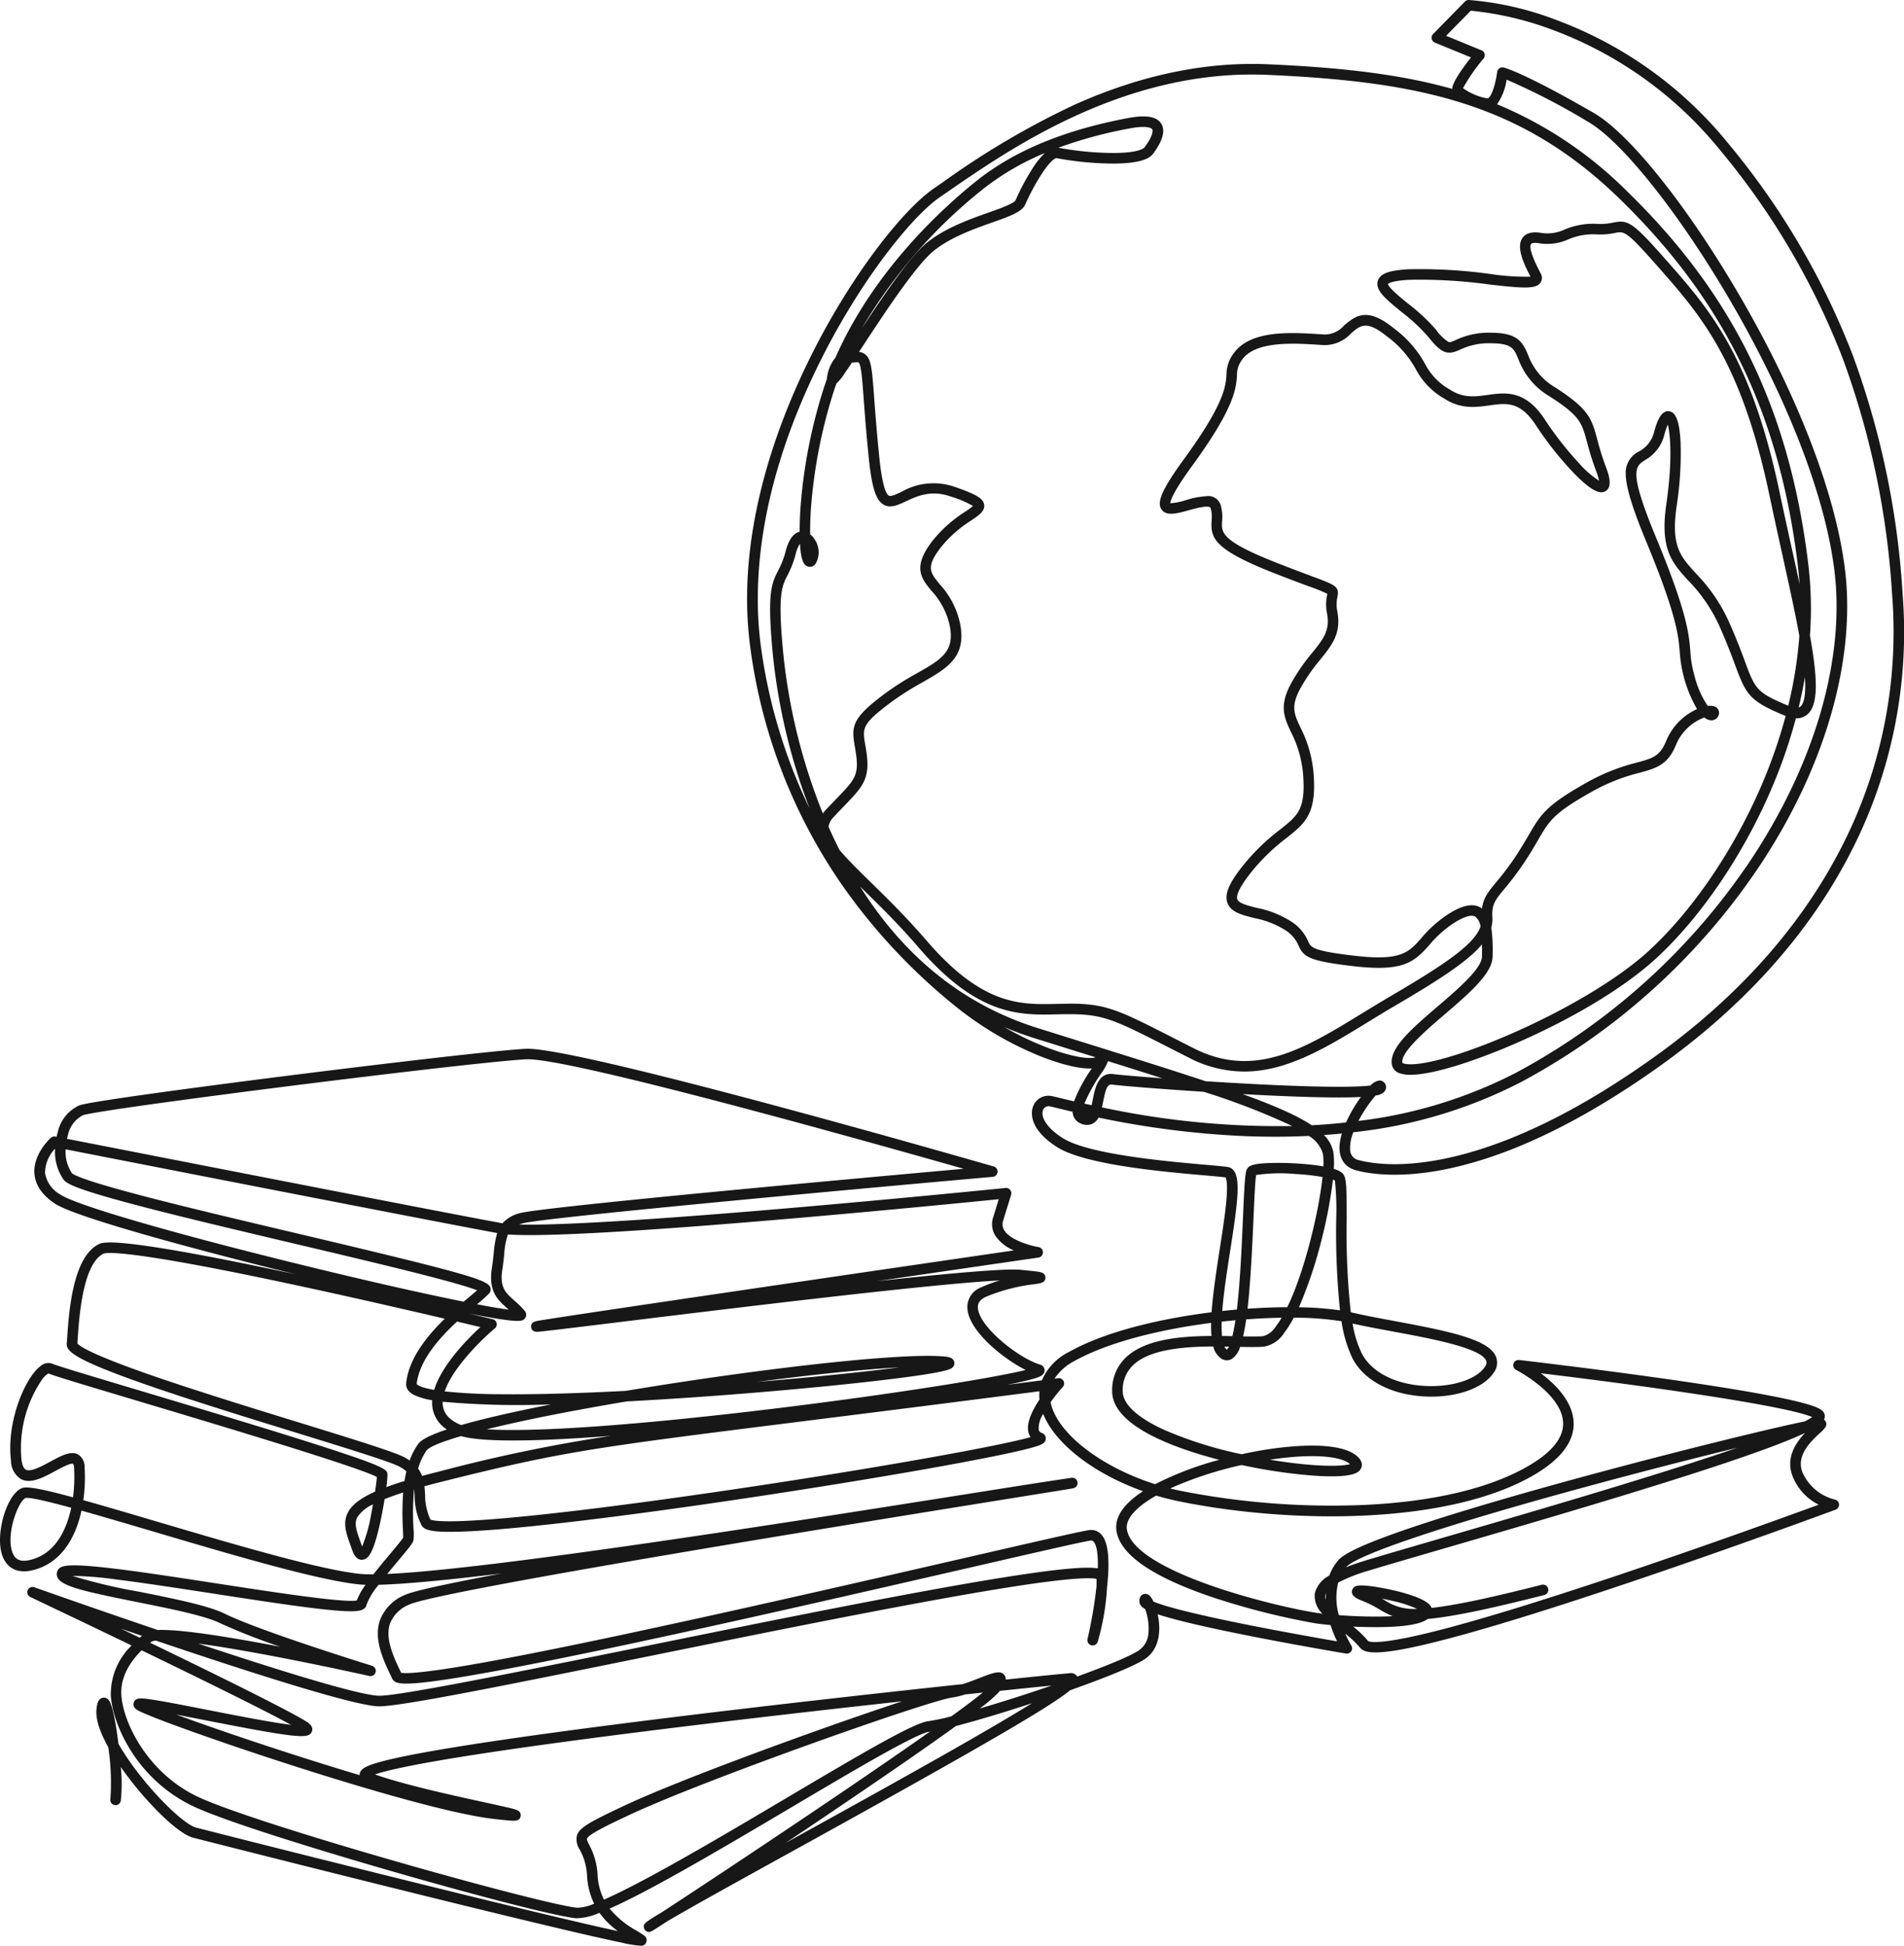 <svg xmlns="http://www.w3.org/2000/svg" xmlns:xlink="http://www.w3.org/1999/xlink" width="298.964" height="305.5" viewBox="0 0 298.964 305.5">
  <defs>
    <clipPath id="clip-path">
      <rect id="Rectangle_635" data-name="Rectangle 635" width="298.964" height="305.5" transform="translate(0 0)" fill="none"/>
    </clipPath>
  </defs>
  <g id="Group_619" data-name="Group 619" transform="translate(0 -0.001)">
    <g id="Group_618" data-name="Group 618" transform="translate(0 0.001)" clip-path="url(#clip-path)">
      <path id="Path_562" data-name="Path 562" d="M100.552,305.5a18.862,18.862,0,0,1-3-.5c-1.767-.365-4.345-.943-7.661-1.717-5.627-1.314-13.453-3.209-23.263-5.634-17.638-4.36-34.984-8.771-36.284-9.106-2.277-.586-6.317-4.612-9.311-8.343-.543-.676-1.288-1.641-2.065-2.757a25.367,25.367,0,0,1,0,5.277.829.829,0,1,1-1.632-.288,36.831,36.831,0,0,0-.335-8.1c-1.17-2.1-2.037-4.3-1.847-5.994.086-.766.212-1.474.807-1.719a.929.929,0,0,1,.946.146c.226.182.909.731,1.69,7.033a42.3,42.3,0,0,0,3.724,5.368c3.549,4.422,7.074,7.426,8.431,7.775,8.2,2.111,53.088,13.434,66.268,16.263a12.533,12.533,0,0,1-2.893-2.876,9.3,9.3,0,0,1-3.66.86C87,300.857,72.844,297.074,61.16,293.7c-5.852-1.69-25.39-7.422-31.108-10.232-8.725-4.286-12.389-12.855-12.65-17.249a10.608,10.608,0,0,1,3.263-7.858c-8.5-4.1-15.742-7.536-15.906-7.614a.829.829,0,0,1,.633-1.53c.2.072,8.938,3.174,19.385,6.712,2.151-.091,6.749.3,17.07,2.22.725.135,1.449.272,2.166.41a97.524,97.524,0,0,1-9.475-3.713c-2.376-1.18-8.036-2.31-13.03-3.307-8.355-1.669-11.822-2.484-12.473-3.851a1.214,1.214,0,0,1,.022-1.112c.392-.745,1.251-1.2,8.767-.3,4.521.541,10.487,1.461,16.257,2.35,8.442,1.3,19.892,3.068,21.945,2.662a10.132,10.132,0,0,1,1.378-2.459q-.625-.02-1.112-.07c-6.438-.666-20.089-4.7-32.132-8.266-3.835-1.135-7.893-2.335-11.363-3.306-.963,4.418-3.306,8.34-7.746,9.371-2.363.549-4.1-.376-4.758-2.536-1.032-3.374.828-9.481,3.159-10.373.82-.314,3.155.125,8.014,1.449a25.031,25.031,0,0,0,.169-4.609c-.028-.481-.139-.641-.16-.652-.35-.2-1.991.693-2.78,1.119-1.891,1.023-3.847,2.08-5.384,1.287a3.422,3.422,0,0,1-1.584-2.893C.973,223.187,4,216.176,6.412,214.456a1.8,1.8,0,0,1,1.9-.3c.586.277,7.07,2.218,13.935,4.272,7.662,2.293,17.2,5.147,24.768,7.531,13.747,4.33,13.772,4.757,13.818,5.534a14.2,14.2,0,0,1-.171,2c.849-.316,1.8-.633,2.851-.957.08-.506.177-1.012.3-1.511a5.4,5.4,0,0,0-1.086-.747c-1.425-.767-8.347-2.9-16.363-5.374-7.746-2.389-16.526-5.1-23.473-7.518-11.617-4.048-12.492-5.312-12.406-6.442.019-.251.039-.537.06-.852.279-4.093.858-12.609,4.9-14.709.732-.38,2.653-1.378,31.042,4.708-16.322-4.011-34.7-9-37.881-11.122-1.99-1.325-3.065-2.908-3.2-4.7-.222-3.064,2.455-5.509,2.569-5.612a.828.828,0,0,1,.713-.2l.193.038q.08-.36.186-.718a6.033,6.033,0,0,1,3.391-4.223c2.256-.793,28.139-4.079,33.305-4.729,14.814-1.865,32.66-3.96,36.836-4.149,8.037-.364,70.775,17.707,73.442,18.477a.829.829,0,0,1-.157,1.622c-24.294,2.156-70.993,6.458-73.848,7.313-.185.055-.356.114-.515.175,15.6.4,75.714-5.673,76.367-5.739a.829.829,0,0,1,.876,1.069l-1.241,4.021a1.787,1.787,0,0,0,.172,1.564c.974,1.581,4.214,2.436,5.38,2.632a.829.829,0,0,1-.017,1.637c-.282.041-11.518,1.678-25.42,3.713,11.568-1.257,20.248-2.027,22.637-1.785,1.106.113,1.906.194,2.417.257.674.083,1.437.178,1.454.955.011.494-.311.8-.956.924-.2.037-.466.076-.806.125a28.057,28.057,0,0,0-7.578,1.979c-1.2.557-1.293,1.265-1.259,1.749.211,3,6.383,7.863,9.712,8.875a.978.978,0,0,1,.744.745.94.94,0,0,1-.35.914c-.221.182-.7.575-5.511,1.528l5.455-.7a8.944,8.944,0,0,1,4.306-4.485c5.576-3.121,14.042-5.17,22.339-6.2.19-2.708.679-6.066,1.285-9.96.44-2.83.856-5.5,1.039-7.614.235-2.713-.032-3.435-.128-3.6-.665-.09-1.87-.2-3.378-.328-6.561-.578-18.774-1.655-23.138-4.468-4.491-2.894-3.994-5.538-3.734-6.279a2.56,2.56,0,0,1,2.707-1.735c.256.026.722.138,1.845.413.637.155,1.272.307,1.9.453a23.945,23.945,0,0,1,2.8-5.164c-2.44.123-5.964-1.095-7.641-1.741a52.376,52.376,0,0,1-13.659-7.929,92.412,92.412,0,0,1-17.72-18.849,85,85,0,0,1-14.562-37.224c-2.441-17.3,3.69-34.4,9.263-45.691,6.551-13.274,14.789-23.508,19.541-26.757q.686-.47,1.449-1A129.384,129.384,0,0,1,168.66,16.473c10.376-4.67,20.628-6.815,30.472-6.378,11.081.492,20.475,1.485,28.909,3.868v-.005c-.043-.739.943-2.4,2.932-4.943L225.3,6.694a.829.829,0,0,1-.278-1.348l5-5.1A.814.814,0,0,1,230.646,0a49.2,49.2,0,0,1,13.775,3.157,62.961,62.961,0,0,1,26.96,19.38,118.376,118.376,0,0,1,19.6,33.408A131.57,131.57,0,0,1,298.748,93.3a75.556,75.556,0,0,1-8.809,41.785c-6.574,12.279-16.518,23.2-29.554,32.467-10.964,7.792-21.255,12.97-30.588,15.388-8.664,2.244-14.229,1.489-16.775.839-2.044-.522-2.975-2.122-2.62-4.506a9.359,9.359,0,0,1,.3-1.3q-1.4.14-2.825.241a5.1,5.1,0,0,1,1.481,2.679,12.2,12.2,0,0,1,.071,2.629c1.175.369,1.427.739,1.545.914.445.658.483,2.25.483,7a114.9,114.9,0,0,0,.641,14.605l.247.056c2.045.473,4.353.9,6.8,1.354,8.789,1.631,14.634,2.9,15.744,5.547a2.6,2.6,0,0,1-.368,2.559c-1.673,2.477-6.049,3.964-10.882,3.7-5.235-.286-9.443-2.51-11.256-5.95a19.983,19.983,0,0,1-1.738-5.859,48.98,48.98,0,0,0-7.5-.561,17.068,17.068,0,0,1-1.5,2.384,4.785,4.785,0,0,1-3.174,2.169c-.961.08-2.257.063-3.756.032a3.38,3.38,0,0,1-1.349,1.929,1.579,1.579,0,0,1-1.631-.11,3.12,3.12,0,0,1-1.224-1.878c-4.691.017-10.058.453-12.633,2.97a5.362,5.362,0,0,0-1.589,4.04c0,2.008,2.215,4.1,6.411,6.037a62.374,62.374,0,0,0,12.261,3.87c1.32-.29,2.65-.541,3.967-.747,3.3-.514,11.27-1.443,14.137,1.034.983.849.818,1.583.632,1.944-.248.482-.828,1.611-7.611,1.118a84.253,84.253,0,0,1-11.124-1.653,57.78,57.78,0,0,0-11.221,3.674q.886.223,1.786.407a122.319,122.319,0,0,0,28.319,2.2c11.141-.473,20.251-2.637,26.346-6.258,3.557-2.114,5.323-4.352,5.247-6.654-.15-4.569-7.3-8.26-7.376-8.3a.829.829,0,0,1,.47-1.562c.109.013,11,1.276,22.192,2.853,22.837,3.216,24.69,4.577,25.3,5.024a1.157,1.157,0,0,1,.483,1.147,1.387,1.387,0,0,1-.1.354l.013.009a.847.847,0,0,1,.223,1.134,6.01,6.01,0,0,1-.96,1.021c-1.372,1.286-3.669,3.438-2.681,6.057a7.493,7.493,0,0,0,5.1,4.314.829.829,0,0,1,.122,1.589c-.176.065-17.836,6.6-35.67,12.535-10.484,3.49-18.979,6.1-25.251,7.744-10.816,2.843-13.013,2.338-13.775,1.369a15.541,15.541,0,0,0-2.3-2.184,17,17,0,0,0,.95,1.869.829.829,0,0,1-.841,1.255c-.079-.013-8.007-1.343-15.847-2.91-4.614-.922-8.3-1.746-10.952-2.449-1.126-.3-2.033-.563-2.761-.806.54,2.419.344,5.427-1.982,7.01-1.613,1.1-6.305,2.983-11.75,4.912-3.022,2.5-12.912,8.333-43.478,25.207-8.524,4.706-16.105,8.891-19.791,11.076l-.155.1c-2.528,1.645-2.528,1.644-2.91,1.547a.83.83,0,0,1-.611-.659c-.095-.538.2-.738.842-1.178.425-.291,1.095-.706,1.979-1.23,4.378-2.852,14.115-9.281,24.072-15.993,8.156-5.5,13.937-9.482,18.022-12.366l-.061.008c-2.065.25-12.126,6.211-21.856,11.977-12.411,7.354-22.384,13.169-28.38,15.8a14.4,14.4,0,0,0,4.169,3.425c.49.3.913.56,1.267.822A.862.862,0,0,1,101.45,305a.829.829,0,0,1-.9.5m-78.315-46.38c-1.775,1.765-3.349,4.157-3.181,7,.256,4.319,4.064,12.095,11.726,15.859,8.71,4.28,54.176,17.016,59.851,17.559a7.1,7.1,0,0,0,2.659-.638,11.6,11.6,0,0,1-1.118-4.464,9.36,9.36,0,0,0-1.123-3.991,2.876,2.876,0,0,1-.451-2.292c.423-1.214,1.994-2.095,7.575-4.71,8.933-4.186,31.422-12.365,43.479-16.317-9.047.993-19.466,2.173-29.72,3.406-15.06,1.81-27.254,3.426-36.241,4.8-11.006,1.684-15.213,2.711-16.807,3.274,4.5,1.6,12.112,3.268,17.256,4.393,1.464.32,2.728.6,3.611.805.476.112.823.2,1.061.271.292.085,1.066.312.938,1.08-.135.812-.934.75-1.707.69-.573-.045-1.444-.135-2.661-.275C64.955,284.135,26.509,271,21.832,268.642c-.27-.136-1.092-.55-.824-1.331.283-.824,1.051-.78,4.216-.236,1.967.338,4.613.858,7.415,1.409,4.172.819,9.941,1.953,13.053,2.333-4.288-2.359-14.37-7.3-23.455-11.7m129.273,6.94a13.084,13.084,0,0,1-2.042.482c-3.778.518-38.87,12.911-50.589,18.4-3.534,1.656-6.479,3.082-6.714,3.755-.055.156.152.57.37,1.008a10.972,10.972,0,0,1,1.294,4.633,9.885,9.885,0,0,0,1.006,3.926c6.62-2.9,18.877-10.163,28.419-15.816,12.457-7.381,20.208-11.919,22.5-12.2a32.525,32.525,0,0,0,3.634-.77c2.482-1.8,4.008-2.965,4.93-3.723l-2.809.3m-1.406,4.95q-7.159,5.173-21.665,14.946c-1.755,1.182-3.463,2.329-5.1,3.422l.424-.235c9.408-5.194,20.072-11.081,28.6-15.981,4.316-2.481,7.436-4.339,9.685-5.731-4.386,1.439-8.724,2.746-11.945,3.578M27.7,269.212c6.623,2.446,18.132,6.327,28.769,9.506a1.043,1.043,0,0,1,.01-.192c.12-.822.97-1.419,5.278-2.4,2.769-.628,6.808-1.359,12-2.174,8.851-1.387,21.126-3.032,36.487-4.889,14.684-1.775,29.809-3.451,40.93-4.638.881-.281,1.785-.632,2.58-.941,2.162-.84,3.353-1.3,3.962-.471a1.03,1.03,0,0,1,.2.7c5.249-.547,8.851-.9,9.958-.994a1.2,1.2,0,0,1,1.277.51c4.579-1.658,8.36-3.208,9.709-4.126a3.526,3.526,0,0,0,1.459-2.616,8.618,8.618,0,0,0-.515-3.849c-.668-.392-.869-.752-.891-1.154-.053-.918.481-1.148.713-1.2.8-.195,1.261.688,1.482,1.175,1.3.562,4.994,1.719,15.537,3.8,5.39,1.066,10.693,2,13.3,2.451a20.722,20.722,0,0,1-1.022-2.56c-.953-.086-1.78-.181-2.4-.275a114.981,114.981,0,0,1-16.386-4.174c-9.356-3.188-14.349-6.694-14.84-10.423-.276-2.094,1.128-4.154,4.178-6.14-7.651-2.723-13.775-7.4-15.675-12.129a4.162,4.162,0,0,0-.71,2.457.7.7,0,0,0,.505.522.92.92,0,0,1,.613.935c-.062.717-.785.991-2.306,1.407-1.083.3-2.665.661-4.7,1.087-10.985,2.294-33.523,5.989-52.425,8.6-10.594,1.461-19.572,2.519-25.966,3.061-3.585.3-6.411.45-8.4.437-3.058-.021-3.88-.409-4.217-1.027a10.386,10.386,0,0,1-1.093-4.688c-.02-.344-.039-.672-.069-.985l-.009,0a41.149,41.149,0,0,0-.093,6.263,7.253,7.253,0,0,1-.015,1.783c-.116.448-.587,1.043-2.39,3.194-.506.6-1.11,1.324-1.719,2.073,16.47-.742,63.741-8.225,90.393-12.443,6.441-1.02,11.528-1.825,14.875-2.329.745-.112,1.29-.194,1.648-.246l.407-.058a.846.846,0,0,1,1.062.678c.021.135.08.814-.812.97l-.412.07-1.569.257c-1.365.221-3.349.54-5.828.939-12.125,1.95-34.7,5.58-55.274,9.078-31.423,5.341-39.644,7.233-41.007,7.879a5.382,5.382,0,0,0-3.037,2.956c-.841,2.366.575,5.332,1.609,7.5l.125.263c.533.11,2.624.176,10.744-1.22,5.636-.969,13.485-2.52,23.327-4.609,18-3.82,39.041-8.658,54.4-12.19,11.065-2.544,18.375-4.225,19.553-4.378a2.13,2.13,0,0,1,1.929.7c1.072,1.186,1.364,3.918.885,8.334a38.058,38.058,0,0,1-1.462,8.491.829.829,0,0,1-1.6-.43,70.576,70.576,0,0,0,1.408-8.239c.013-.405.013-.808,0-1.2-.522-.125-2.191-.248-7.459.415-4.126.52-9.709,1.418-17.066,2.747-13.55,2.447-30.824,5.952-46.065,9.045-21.436,4.35-38.472,7.806-42.057,7.806-.084,0-.161,0-.23-.006-4.25-.236-20.98-5.635-34.8-10.312a1.773,1.773,0,0,0-.7.162l-.214.171c10.347,5,21.789,10.638,24.542,12.384.29.184,1.175.744.845,1.572C48.5,273.024,47.02,273,32.319,270.11c-1.537-.3-3.144-.618-4.622-.9m129.294-3.731-.155.2a22.062,22.062,0,0,1-3.018,2.582c3.458-1.013,7.491-2.3,11.316-3.612-1.96.194-4.744.478-8.143.834M31.131,258.063c12.171,4.045,24.794,7.992,28.253,8.184,2.8.153,21.777-3.694,41.866-7.77,15.41-3.127,32.877-6.671,46.51-9.125,7.423-1.336,13.031-2.231,17.143-2.736,4.348-.534,6.407-.551,7.471-.36.061-2.018-.116-3.6-.665-4.2a.483.483,0,0,0-.486-.168c-1.1.143-8.773,1.908-19.4,4.35-15.853,3.645-37.566,8.637-55.873,12.5-10.031,2.117-17.905,3.652-23.4,4.561-3.123.517-5.564.845-7.253.976-2.436.189-3.373.009-3.715-.715l-.223-.468c-1.159-2.428-2.745-5.753-1.675-8.767a7.029,7.029,0,0,1,3.889-3.9c1.309-.621,6.909-1.824,15.169-3.374-8.219,1-15.033,1.671-19.282,1.776a10.792,10.792,0,0,0-1.9,3.113c-.183,1.018-1.522,1.072-2.879,1.04-1.21-.029-2.921-.178-5.232-.455-4.261-.511-10.038-1.4-15.625-2.263-5.444-.839-11.074-1.707-15.463-2.253a55.308,55.308,0,0,0-7-.58,85.567,85.567,0,0,0,10.471,2.485c5.343,1.067,10.869,2.171,13.442,3.448,5.434,2.7,22.982,8.136,23.159,8.19a.829.829,0,0,1-.426,1.6c-.079-.018-8.037-1.8-16.258-3.335-4.623-.863-8.062-1.413-10.619-1.755m183.685-.413c.251.171,1.979.767,12.756-2.111,6.284-1.678,14.708-4.277,25.039-7.724,14.031-4.682,27.843-9.688,32.96-11.559a8.473,8.473,0,0,1-4.121-4.527c-1.075-2.847.523-5.2,1.968-6.739-2.833,1.347-8.331,3.439-19.072,6.865-12,3.828-26.7,8.1-37.427,11.223-4.982,1.449-9.285,2.7-11.989,3.522a25.906,25.906,0,0,0-4.81,1.883,10.1,10.1,0,0,0,.082,5.042l.093.08c1.8.132,3.9.221,5.868.217.963,0,1.8-.028,2.52-.069a13.018,13.018,0,0,1-2.1-1.068,16.736,16.736,0,0,0-2.525-1.274c-1.026-.4-1.808-.77-1.783-1.521a.947.947,0,0,1,.7-.87c1.2-.381,5.589.622,5.775.665,2.216.511,5.029,1.346,5.845,2.427a1.58,1.58,0,0,1,.2.347c3.4-.368,8.65-1.435,17.31-3.637a.829.829,0,0,1,.409,1.606c-9.281,2.361-14.782,3.452-18.324,3.763-.858.641-2.846,1.273-8.021,1.29-1.21,0-2.472-.029-3.688-.085a16.03,16.03,0,0,1,2.335,2.257m-.01-.007h0Zm-195.8-1.923,2.934,1.414q.172-.15.343-.294-1.682-.573-3.277-1.12m162.544-20.9c-3.188,1.806-4.821,3.659-4.612,5.245.889,6.748,23.509,12.226,29.829,13.174.26.039.557.078.884.117a3.815,3.815,0,0,1-1.194-3.227,4.423,4.423,0,0,1,2.269-2.75,8.154,8.154,0,0,1,1.348-2.337c.695-.845,2.882-2.381,13.809-5.947,6.477-2.114,15.3-4.692,25.512-7.456,8.261-2.236,17.318-4.56,24.85-6.376,3.35-.808,6.2-1.466,8.228-1.9l.908-.192a9.853,9.853,0,0,0,1.167-.679c-4.159-1.808-26.206-4.907-42.61-6.876,2.3,1.727,5.046,4.46,5.155,7.73.1,2.952-1.939,5.689-6.057,8.136-13.454,7.994-38.378,7.809-55.842,4.254-1.238-.252-2.455-.559-3.644-.913M216.985,251l.431.251a8.107,8.107,0,0,0,5.093,1.355,19.78,19.78,0,0,0-3.943-1.267c-.56-.132-1.089-.244-1.581-.339m-8.812-.831a1.278,1.278,0,0,0-.089.275,1.3,1.3,0,0,0,.087.719c-.013-.329-.013-.661,0-.994M13.088,235.544c2.987.836,6.777,1.948,11.541,3.357,11.975,3.542,25.547,7.557,31.833,8.207a20.311,20.311,0,0,0,2.169.081c.765-.975,1.655-2.047,2.618-3.2.866-1.033,1.843-2.2,2.053-2.565.012-.212-.013-.774-.034-1.275a45.084,45.084,0,0,1,.035-5.811c-1.1.353-2.072.7-2.915,1.04-.157.965-.342,1.988-.536,2.936-1.185,5.777-2.077,6.419-2.82,6.566-.516.1-1.233-.069-1.719-1.47-.094-.271-.189-.534-.282-.79-.653-1.805-1.271-3.51-.383-5.178.624-1.172,1.944-2.208,4.247-3.236.153-1.03.247-1.846.279-2.3-2.825-1.553-25.2-8.248-37.4-11.9-8.7-2.6-13.355-4-14.14-4.349-.081.023-.4.151-.946.819a19.179,19.179,0,0,0-3.32,12.663c.075.614.257,1.393.7,1.621.759.392,2.465-.531,3.835-1.272,1.733-.937,3.229-1.747,4.374-1.109a2.259,2.259,0,0,1,1.008,2,26.214,26.214,0,0,1-.2,5.156m259.73-8.232c-6.507,1.586-14.9,3.727-23.9,6.173-21.87,5.943-35.9,10.647-37.551,12.593.895-.359,1.919-.712,3.08-1.065,2.713-.824,7.02-2.077,12.007-3.527,10.461-3.043,24.789-7.21,36.621-10.967,3.7-1.174,6.954-2.246,9.741-3.207M4.024,235.2c-1.133.48-3.034,5.437-2.148,8.332.406,1.328,1.269,1.762,2.8,1.407,2.661-.618,4.615-2.555,5.807-5.758a17.342,17.342,0,0,0,.7-2.444c-3.7-1.011-6.482-1.666-7.159-1.537m54.542,1.007a5.623,5.623,0,0,0-2.457,2.016c-.516.97-.173,2.036.479,3.835.09.248.182.5.273.765a24.31,24.31,0,0,0,1.452-5.268c.091-.46.176-.912.253-1.348m9.021,2.38c.5.231,3.045.7,15.951-.624,10.524-1.082,23.171-2.857,31.927-4.155,22.782-3.377,41.727-6.831,46.358-8.165a2.314,2.314,0,0,1-.35-.8c-.336-1.463.639-3.437,1.748-5.1a6.894,6.894,0,0,1-.011-1.3c-15.195,1.96-27.005,3.442-36.615,4.648-33.805,4.241-38.149,4.785-57.126,9.532q-1.5.376-2.826.738c.054.448.08.9.106,1.346a9.075,9.075,0,0,0,.838,3.887m97.373-18.427c.986,4.868,7.91,10.16,16.412,12.867a50.865,50.865,0,0,1,10.073-3.827c-6.781-1.751-16.822-5.274-16.816-10.777a7.028,7.028,0,0,1,2.088-5.224c2.968-2.9,8.481-3.417,13.507-3.444a19.024,19.024,0,0,1-.054-2.051c-8.88,1.129-16.66,3.292-21.449,5.973a8.359,8.359,0,0,0-3.146,2.784l.581-.075a.829.829,0,0,1,.719,1.38,25.252,25.252,0,0,0-1.915,2.394M65.644,230.578a4.814,4.814,0,0,1,.627,1.162q1.31-.357,2.8-.728a250.036,250.036,0,0,1,26.82-5.563c-10.088.777-19.735,1.116-23.5.038-3.244.947-5.036,1.723-5.417,2.26a9.731,9.731,0,0,0-1.323,2.832M199.4,229.19q.674.113,1.351.215c6.174.932,10.07.846,11.226.471h0c-1.583-1.367-6.39-1.627-12.576-.685M12.148,210.93c.354.456,2.3,1.791,12.129,5.179,6.787,2.338,15.175,4.925,22.576,7.208,8.432,2.6,15.092,4.655,16.659,5.5a8.05,8.05,0,0,1,.809.5,10.676,10.676,0,0,1,1.292-2.523c.25-.354.782-1.1,4.559-2.355a4.94,4.94,0,0,1-2.263-3.409,5.356,5.356,0,0,1-.044-1.179,10.419,10.419,0,0,1-2.859-.831c-1.111-.581-1.282-1.318-1.23-1.834.388-3.846,3.236-7.391,6.061-10.135-5.569-1.3-13.72-3.18-21.97-4.965-27.239-5.892-31.115-5.49-31.655-5.228-3.218,1.671-3.776,9.855-4.014,13.35-.018.265-.035.509-.051.73M76.41,224.41c7.366.48,22.777-.574,43.315-3.02,18.937-2.255,36.043-4.98,41.327-6.289-3.681-1.843-8.905-6.145-9.15-9.626a3.309,3.309,0,0,1,2.214-3.368A20.5,20.5,0,0,1,157,201.041c-10.653.534-41.906,4.359-59.68,6.535-3.822.468-7.122.872-9.4,1.143-1.2.143-2.074.244-2.663.307-.316.034-.558.058-.722.072-.842.07-1.081-.34-1.133-.7-.119-.817.7-.956,1.135-1.03,6-1.017,60.018-8.905,74.655-11.04a6.541,6.541,0,0,1-2.894-2.287,3.469,3.469,0,0,1-.346-2.924l.872-2.827c-8.661.868-56.944,5.632-73.649,5.633-1.366,0-2.518-.032-3.423-.1a11.281,11.281,0,0,0-.575,3.1c-.076.708-.162,1.511-.3,2.388-.437,2.827.487,3.649,1.887,4.893a15.965,15.965,0,0,1,1.619,1.6.917.917,0,0,1,.013,1.227c-.376.423-.707.794-8.778-.794,2.32.549,3.7.883,3.748.893a.829.829,0,0,1,.335,1.443c-2.028,1.685-6.619,6.157-7.873,9.892a86.6,86.6,0,0,0,8.78.445c5.252.054,11.948-.127,19.66-.528q2.185-.366,4.462-.729c16.148-2.573,37.092-5.147,44.911-4.716,1.2.066,1.944.154,2.169.82a.9.9,0,0,1-.288.985c-.292.25-.977.836-13.19,2.212-7.739.871-17.468,1.742-26.693,2.39-3.305.232-7.163.479-11.206.691-9.532,1.6-16.848,3.1-22.024,4.381m-6.9-4.325a3.747,3.747,0,0,0,.039.689c.2,1.292,1.132,2.264,2.855,2.97l.005,0c1.542-.442,3.447-.935,5.8-1.481,2.482-.576,5.275-1.168,8.326-1.767a132.078,132.078,0,0,1-17.025-.414m-4.08-2.78c.09.124.547.542,2.745.921,1.165-3.871,5.2-7.964,7.255-9.861-.89-.212-2.135-.508-3.661-.868-2.853,2.638-5.95,6.149-6.339,9.808m146.947-9.5a17.107,17.107,0,0,0,1.467,4.73c1.539,2.92,5.232,4.814,9.88,5.068,4.209.23,8.081-.993,9.419-2.973.388-.574.26-.877.213-.991-.847-2.022-8.748-3.488-14.517-4.558-2.3-.427-4.486-.832-6.461-1.276m-71.16,6.881c-5.61.313-13.45,1.115-22.3,2.277,9.089-.756,16.955-1.586,22.3-2.277m51.046-3.262a1.075,1.075,0,0,0,.36.47l.016.01a1.4,1.4,0,0,0,.317-.468l-.693-.012m2.928-1.6c1.263.024,2.349.031,3.139-.035a3.382,3.382,0,0,0,2-1.528,13.551,13.551,0,0,0,.914-1.366c-1.778.027-3.648.112-5.568.254q-.218,1.52-.485,2.676m-3.308-.064c.552.007,1.093.017,1.62.028.156-.631.319-1.446.481-2.5q-1.073.1-2.158.217a17.83,17.83,0,0,0,.057,2.255m-27.25-36.074a.914.914,0,0,0-.874.639c-.311.889.305,2.559,3.068,4.338,4.02,2.591,16.425,3.684,22.386,4.21,1.6.141,2.86.252,3.549.35a1.478,1.478,0,0,1,.991.608c1.073,1.449.509,5.485-.582,12.492-.51,3.28-1.037,6.664-1.254,9.511q1.154-.125,2.294-.223.063-.524.125-1.107c.44-4.174.658-9.238.833-13.308.281-6.526.369-7.407.781-7.858.274-.3.773-.629,3.243-.729a46.758,46.758,0,0,1,4.989.106,35.413,35.413,0,0,1,3.607.417,9.512,9.512,0,0,0-.066-1.956,4.824,4.824,0,0,0-2.21-2.827q-5.068.243-10.452.012a141.27,141.27,0,0,1-22.566-2.892,2.207,2.207,0,0,1-.883.928,2.161,2.161,0,0,1-1.9.006,2,2,0,0,1-1.2-1.285,2.462,2.462,0,0,1-.1-.561c-.8-.188-1.486-.356-2.046-.493-.753-.184-1.463-.357-1.619-.374a.93.93,0,0,0-.1-.005m39.311,31.566a51.328,51.328,0,0,1,6.447.481,120.068,120.068,0,0,1-.594-14.3,43.208,43.208,0,0,0-.205-6.069,1.414,1.414,0,0,0-.309-.156,72.181,72.181,0,0,1-1.758,9.325,68.081,68.081,0,0,1-3.581,10.716M74.9,204.787c2.162.414,3.843.7,4.978.844l-.214-.19c-1.542-1.371-3-2.666-2.423-6.385.13-.838.214-1.62.287-2.311a15.64,15.64,0,0,1,.539-3.144c-9.116-1.667-57.452-11.126-67.757-13.144a6.017,6.017,0,0,0,.994,3.757c.3.283,2.061,1.208,11.957,3.772,6.69,1.734,15.257,3.757,23.542,5.713C73.8,200.073,76.625,201,77,202.173a.928.928,0,0,1-.188.9,19.9,19.9,0,0,1-1.915,1.713m122.342-20.3c-.161.9-.29,3.887-.415,6.788-.256,5.948-.532,10.672-.936,14.212,2.161-.152,4.259-.232,6.237-.24,2.75-5.666,4.955-14.972,5.533-20.443a35.306,35.306,0,0,0-4.23-.469,26.453,26.453,0,0,0-6.188.152M8.653,180.343a5.625,5.625,0,0,0-1.583,3.805,4.741,4.741,0,0,0,2.46,3.438c2.438,1.624,16.873,5.843,36.775,10.748,11.084,2.732,20.281,4.8,26.5,6.042.326-.276.636-.534.924-.774.445-.371.858-.715,1.19-1.006-3.317-1.338-17.172-4.61-28.5-7.285-8.408-1.986-17.1-4.039-23.849-5.793-10.7-2.783-12.1-3.671-12.574-4.284a7.65,7.65,0,0,1-1.345-4.892m1.866-1.534c10.231,2,60.281,11.8,68.252,13.236l.131.022a5.4,5.4,0,0,1,2.669-1.572c3.22-.965,54.1-5.578,69.737-6.98-14.471-4.118-61-17.193-68.39-17.193-.083,0-.16,0-.233,0-8.15.37-66.748,7.759-69.666,8.786a4.523,4.523,0,0,0-2.352,3.132q-.083.28-.147.564M212.5,177.774a6.559,6.559,0,0,0-.506,2.75,1.689,1.689,0,0,0,1.434,1.649c2.392.61,7.645,1.314,15.949-.838,9.136-2.367,19.244-7.459,30.043-15.134,12.826-9.115,22.6-19.847,29.053-31.9A73.926,73.926,0,0,0,297.1,93.42a129.955,129.955,0,0,0-7.662-36.888A116.757,116.757,0,0,0,270.1,23.587,61.312,61.312,0,0,0,243.913,4.738a50.525,50.525,0,0,0-12.974-3.057l-3.872,3.945L232.622,7.9a.828.828,0,0,1,.331,1.288,28.7,28.7,0,0,0-3.234,4.657,9.345,9.345,0,0,0,3.833,1.606c.032.007.059.014.132-.038.671-.47,1.23-2.729,1.4-4.108a.829.829,0,0,1,1.008-.709c.122.028,3.1.755,14.145,7.128,5.833,3.368,15.363,15.455,23.713,30.078,9.674,16.942,15.522,33.4,16.044,45.16.586,13.244-4.1,28.238-13.194,42.22a104.189,104.189,0,0,1-38.061,34.763,74.756,74.756,0,0,1-26.229,7.83m-39.472-3.9A132.424,132.424,0,0,0,202.9,176.8a108.719,108.719,0,0,0-13.912-5.378c-7.1-.457-13.11-.953-14.383-1.13-.664-.092-.963.483-1.389,2.675-.06.308-.119.613-.185.908m22.091-2.087c5.028,1.817,8.557,3.366,10.85,4.892q2.787-.151,5.379-.439a22.677,22.677,0,0,1,1.767-3.181c.179-.269.37-.547.57-.823-2.818.148-7.962.112-17.529-.394l-1.037-.056M216,172a21.615,21.615,0,0,0-2.7,4,72.8,72.8,0,0,0,24.655-7.524,102.5,102.5,0,0,0,37.445-34.2c8.908-13.695,13.5-28.342,12.928-41.243-.51-11.5-6.279-27.692-15.827-44.412-8.089-14.165-17.589-26.282-23.1-29.465a105.184,105.184,0,0,0-12.835-6.647,8.921,8.921,0,0,1-1.5,3.861,63.066,63.066,0,0,1,20.45,13.7c16.735,16.3,25.5,34.36,28.423,58.551a58.758,58.758,0,0,1,.257,11.164c1.239,6.917,1.341,10.921-.43,12.407a2.542,2.542,0,0,1-1.776.586,81.891,81.891,0,0,1-4.273,12.072c-4.459,10.054-10.9,19.39-17.661,25.614-4.984,4.586-13.126,9.5-22.337,13.475-5.725,2.473-12.535,4.815-16.25,4.816a4.962,4.962,0,0,1-1.665-.235,1.771,1.771,0,0,1-1.269-1.454c-.334-2.576,3.174-5.586,7.237-9.072,3.238-2.778,6.908-5.927,6.927-7.823.006-.595.014-1.245,0-1.9-2.18,2.639-6.626,5.53-13.787,9.72-1.4.817-2.787,1.67-4.132,2.494-6.455,3.957-12.657,7.759-19.425,7.759a18.909,18.909,0,0,1-8.681-2.175c-1.079-.547-2.07-1.053-2.985-1.519-8.812-4.493-10.4-5.3-15.858-5.312-.622,0-1.239.013-1.892.028-5.821.133-12.418.284-21.71-10.511-3.173-3.685-6.269-6.71-8.757-9.141l-.415-.405c7.008,11.148,16.375,18.612,27.911,22.222l6.172,1.928c8.1,2.528,14.759,4.607,20.17,6.409,2.11.135,4.312.266,6.509.384,12.793.686,17.585.5,19.374.289a2.334,2.334,0,0,1,1.482-.8,1.06,1.06,0,0,1,.616,1.838A2.17,2.17,0,0,1,216,172m-45.736,1.277c.381.085.765.169,1.143.251.07-.305.13-.616.182-.882.335-1.726.838-4.335,3.244-4,.819.114,3.739.37,7.679.662q-3.939-1.259-8.536-2.694a8.012,8.012,0,0,1-1.09,1.949,26.973,26.973,0,0,0-2.622,4.715m63.9-27.656a27.53,27.53,0,0,1,.2,4.57c-.028,2.646-3.66,5.763-7.506,9.063-3.07,2.634-6.891,5.913-6.672,7.6.027.043.223.168.733.221,5.827.6,28.023-8.629,38.022-17.83,6.6-6.077,12.9-15.213,17.268-25.067a80.286,80.286,0,0,0,4.171-11.765l-.132-.053c-5.554-2.293-6.058-3.249-7.8-7.939-.559-1.5-1.254-3.371-2.351-5.854a24.9,24.9,0,0,0-5.026-7.437c-2.493-2.731-4.462-4.889-3.427-11.963.979-6.7.649-10.974.231-12.5a10.677,10.677,0,0,0-.524,1.525,6.322,6.322,0,0,1-3.063,4.057c-1.562,1.011-2.595,1.679,1.764,12.2,4.869,11.748,5.143,15.109,5.364,17.81a17.063,17.063,0,0,0,.649,3.838,14.63,14.63,0,0,0,2.094,4.747,2.356,2.356,0,0,1,1.01.061,1.052,1.052,0,0,1,.715,1.292,1.192,1.192,0,0,1-1.153.906h-.006a1.814,1.814,0,0,1-1.109-.451,7.734,7.734,0,0,0-4.482,4.364c-1.276,3.108-3.124,3.612-5.682,4.31a29.851,29.851,0,0,0-7.537,3c-5.967,3.352-6.632,4.5-8.411,7.566-.52.9-1.108,1.911-1.936,3.179a46,46,0,0,1-3.309,4.441c-1.488,1.8-2.045,2.479-1.928,4.509a5.053,5.053,0,0,1-.16,1.593m-66.385,11.967h.062c5.855.009,7.707.954,16.608,5.493.914.466,1.9.971,2.982,1.517,9.573,4.853,17.413.047,26.49-5.518,1.352-.829,2.751-1.686,4.161-2.511,8.79-5.144,13.376-8.244,14.38-11.068a2.278,2.278,0,0,0-.852-1.59c-.636-.346-1.889.064-3.527,1.151a17.637,17.637,0,0,0-3.678,3.341c-2.4,2.712-4.137,4.2-11.884,3.306-6.983-.809-7.828-1.45-8.627-3.223a5.315,5.315,0,0,0-2.144-2.47,14.088,14.088,0,0,0-4.789-1.859c-2.012-.507-3.749-.944-4.256-2.434-.448-1.316.242-2.994,2.307-5.613a32.8,32.8,0,0,1,5.995-5.864c2.691-2.132,3.919-3.105,3.637-8.031a17.813,17.813,0,0,0-1.943-7.272c-1.061-2.268-1.9-4.059-.007-7.587a29.88,29.88,0,0,1,3.354-4.869c1.753-2.178,2.811-3.492,2.313-6.189a6.838,6.838,0,0,1,.012-2.854c.013-.065.028-.14.039-.2a25.224,25.224,0,0,0-2.918-1.179c-1.316-.489-3.119-1.16-5.568-2.122-9.46-3.718-9.845-5.531-9.689-8.182a5.1,5.1,0,0,0-.152-1.968c-.178-.567-2.289.014-3.423.326-1.9.521-3.533.972-4.287-.121-.673-.975-.322-2.632,3.5-7.872,6.385-8.747,6.574-11.482,6.7-13.292a5.557,5.557,0,0,1,1.122-3.342c2.65-3.7,8.931-3.3,13.516-3.011l.788.049a4.051,4.051,0,0,0,3.038-1.422c1.986-1.732,3.823-2.8,7.828.458a17.277,17.277,0,0,1,4.886,5.582,9.824,9.824,0,0,0,3.951,4.056c2.069,1.342,3.934,1.083,5.909.809,2.756-.383,5.879-.817,8.929,3.835a52.827,52.827,0,0,0,5.342,6.839,15.041,15.041,0,0,0,3.184,2.8A8.29,8.29,0,0,0,250.6,73.9a44.521,44.521,0,0,1-1.4-4.459c-.832-3.095-1.112-4.137-5.877-7.2a11.355,11.355,0,0,1-4.91-5.849c-.711-1.689-1.035-2.46-4.2-2.489a10.473,10.473,0,0,0-4.957,1c-1.969.876-2.82.714-5.056-2.087a28.822,28.822,0,0,0-4.163-3.862c-2.422-1.975-4.171-3.4-3.687-4.883.363-1.111,1.763-1.629,4.831-1.79a80.675,80.675,0,0,1,12.849.741,36.5,36.5,0,0,0,6.289.422c-1.246-2.383-2.22-4.743-1.255-6.094.529-.741,1.483-1.008,2.838-.795a6.373,6.373,0,0,0,3.768-.513,11.521,11.521,0,0,1,5.186-.887,9.364,9.364,0,0,0,2.448-.209c2.327-.456,3.008-.13,8.257,5.822,6.878,7.8,13.374,15.162,17.884,36.588.675,3.207,1.353,6.275,2.009,9.242q.6,2.7,1.116,5.1-.1-1.423-.269-2.865c-2.874-23.79-11.489-41.543-27.934-57.563-15.424-15.023-31.337-18.448-55.3-19.513-22.211-.986-40.292,11.478-50,18.175q-.765.527-1.454,1c-4.462,3.051-12.634,13.243-18.99,26.123-9.91,20.082-10.423,35.407-9.108,44.726a84.323,84.323,0,0,0,7.612,25.168,93.852,93.852,0,0,1-5.728-23.731c-1.008-10.09-.257-11.574.782-13.627a13.48,13.48,0,0,0,1.179-3.031c.474-1.811,1.214-2.844,2.2-3.075,0-1.119.039-2.357.126-3.674a81.089,81.089,0,0,1,3.478-18.288q.314-1,.666-1.985a1.729,1.729,0,0,1,.048-.386,5.989,5.989,0,0,1,1.3-2.989c6.078-13.884,17.25-23.852,22.173-27.773,5.916-4.712,13.657-7.929,23.667-9.834,2.912-.554,4.6-.279,5.32.863.673,1.071.254,2.643-1.246,4.673-.331.449-1.34,1.815-7.83,1.559a49.615,49.615,0,0,1-7.4-.826s-.759.051-2.49,2.787A34.582,34.582,0,0,0,161,32.071c-.5,1.193-2.38,1.86-5.225,2.87-2.881,1.022-6.467,2.294-9.109,4.4-2.82,2.242-7.876,9.954-11.222,15.057l-.561.854a1.857,1.857,0,0,1,1.018.426c.912.78,1.026,2.3,1.364,6.823.162,2.167.384,5.135.77,9,.383,3.832.9,5.958,1.532,6.317.324.184,1.12-.188,1.962-.582a10.127,10.127,0,0,1,8.3-.822c3.2,1.123,4.564,1.768,4.705,2.854.128.984-.784,1.6-2.047,2.458a19.169,19.169,0,0,0-4.741,4.2c-2.413,3.111-1.711,3.962-.173,5.828a13.147,13.147,0,0,1,3.094,5.79c1.285,5.534-1.861,7.328-5.844,9.6a45.565,45.565,0,0,0-4.636,2.915c-4.888,3.608-4.781,4.229-4.333,6.843.077.452.165.964.24,1.547.5,3.911-.7,5.153-3.594,8.154-.476.493-1.017,1.053-1.606,1.682a2.725,2.725,0,0,0-.8,1.525q.794,1.8,1.707,3.618c1.086,1.309,2.693,2.924,4.839,5.02,2.511,2.453,5.636,5.506,8.855,9.245,8.782,10.2,14.7,10.065,20.417,9.935.615-.014,1.249-.029,1.871-.029M157.7,161.266c6.594,3.8,12.631,5.292,14.329,4.742l-3.379-1.055-6.173-1.929q-2.452-.768-4.777-1.758M189.469,77.9a2.021,2.021,0,0,1,2.195,1.393,6.71,6.71,0,0,1,.225,2.561c-.1,1.785-.181,3.076,8.641,6.542,2.436.957,4.23,1.624,5.54,2.112,3.694,1.374,4.262,1.585,3.926,3.259A5.2,5.2,0,0,0,209.989,96c.636,3.444-.815,5.247-2.651,7.529a28.49,28.49,0,0,0-3.184,4.614c-1.5,2.8-.95,3.97.047,6.1a19.261,19.261,0,0,1,2.1,7.88c.331,5.785-1.5,7.233-4.262,9.424a31.333,31.333,0,0,0-5.723,5.591c-2.078,2.635-2.17,3.67-2.039,4.053.217.637,1.613.989,3.092,1.361a15.591,15.591,0,0,1,5.346,2.117,6.887,6.887,0,0,1,2.693,3.139c.432.96.67,1.489,7.306,2.257,7.264.841,8.465-.514,10.453-2.758a19.3,19.3,0,0,1,4-3.623c2.269-1.507,3.981-1.908,5.234-1.227a2.576,2.576,0,0,1,.3.192c.2-1.678,1.014-2.659,2.271-4.183a43.917,43.917,0,0,0,3.2-4.293c.8-1.232,1.381-2.227,1.891-3.1,1.834-3.162,2.671-4.6,9.033-8.179a31.708,31.708,0,0,1,7.913-3.157c2.485-.678,3.619-.987,4.584-3.34a9.409,9.409,0,0,1,4.876-5.062,20.523,20.523,0,0,1-2.713-8.931c-.211-2.585-.474-5.8-5.243-17.31-2.212-5.339-3.211-8.617-3.238-10.631a3.691,3.691,0,0,1,2.1-3.591,4.707,4.707,0,0,0,2.366-3.109c.478-1.72,1.138-3.442,2.426-3.17.693.146,1.515.831,1.716,4.858a53.673,53.673,0,0,1-.612,9.967c-.921,6.3.559,7.919,3.012,10.606a26.665,26.665,0,0,1,5.318,7.885c1.116,2.529,1.821,4.423,2.388,5.946,1.6,4.313,1.819,4.889,6.8,6.949a67.12,67.12,0,0,0,1.744-10.952c-.666-3.682-1.629-8.043-2.7-12.9-.656-2.971-1.335-6.043-2.012-9.259-4.42-21-10.776-28.2-17.505-35.833-4.966-5.631-5.264-5.572-6.7-5.292a10.971,10.971,0,0,1-2.84.238,9.957,9.957,0,0,0-4.529.783,8.008,8.008,0,0,1-4.61.6c-.759-.119-1.133-.016-1.231.121-.2.281-.274,1.249,1.488,4.577a1.366,1.366,0,0,1,0,1.48c-.738,1.082-2.87.887-8.053.3a79.322,79.322,0,0,0-12.575-.732c-2.677.14-3.24.556-3.335.651.075.573,2,2.14,3.152,3.082a29.974,29.974,0,0,1,4.411,4.112,7.118,7.118,0,0,0,1.941,1.909c.239.085.475,0,1.146-.3a12.09,12.09,0,0,1,5.646-1.143c3.973.036,4.81,1.348,5.717,3.5a9.781,9.781,0,0,0,4.279,5.1c5.3,3.41,5.7,4.9,6.582,8.165a43.031,43.031,0,0,0,1.35,4.3c.357.949,1.194,3.171-.123,3.84-.67.34-1.841.315-4.975-2.93a53.293,53.293,0,0,1-5.9-7.464c-2.475-3.775-4.611-3.478-7.315-3.1-2.087.29-4.452.619-7.039-1.06a11.428,11.428,0,0,1-4.488-4.624,15.849,15.849,0,0,0-4.493-5.118c-3.241-2.634-4.216-1.783-5.693-.495a5.63,5.63,0,0,1-4.227,1.827l-.794-.05c-3.961-.253-9.948-.634-12.063,2.322a3.934,3.934,0,0,0-.816,2.492c-.138,2-.347,5.023-7.014,14.155-3.083,4.224-3.441,5.543-3.457,5.908a10.076,10.076,0,0,0,2.463-.49,13.242,13.242,0,0,1,3.249-.617M125.6,85.382a4.84,4.84,0,0,0-.656,1.591,15.1,15.1,0,0,1-1.3,3.359c-.913,1.8-1.572,3.106-.612,12.714a91.932,91.932,0,0,0,6.172,24.674,5.721,5.721,0,0,1,.476-.577c.6-.639,1.143-1.2,1.624-1.7,2.794-2.893,3.544-3.67,3.142-6.791-.071-.548-.155-1.042-.23-1.478-.553-3.223-.468-4.434,4.982-8.457A46.94,46.94,0,0,1,144,105.7c3.905-2.228,6.057-3.455,5.051-7.786A11.573,11.573,0,0,0,146.29,92.8c-1.654-2.007-3.082-3.74.143-7.9a20.892,20.892,0,0,1,5.12-4.557,12.639,12.639,0,0,0,1.226-.9,16.554,16.554,0,0,0-3.5-1.482c-3.1-1.088-5.287-.064-7.045.759-1.241.581-2.414,1.13-3.483.522-1.239-.7-1.879-2.762-2.363-7.593-.389-3.881-.611-6.861-.774-9.037-.232-3.109-.4-5.356-.788-5.687-.019-.017-.112-.068-.487-.037-.206.017-.4.033-.575.049-.4.607-.769,1.148-1.088,1.607a8.607,8.607,0,0,1-1.348,1.683q-.312.878-.593,1.775a80.343,80.343,0,0,0-3.356,17.211c-.147,1.888-.188,3.442-.17,4.677a3.21,3.21,0,0,1,.737.853,3.547,3.547,0,0,1,.132,3.737,1.06,1.06,0,0,1-1.369.416c-.514-.256-.893-.885-1.073-3.12q-.016-.2-.029-.4M283.41,106.307c-.28,1.637-.612,3.23-.984,4.771a.794.794,0,0,0,.277-.149c.464-.389.9-1.535.707-4.622M164.065,24.029a40.853,40.853,0,0,0-9.7,5.651,79.6,79.6,0,0,0-19.059,21.9c3.434-5.213,7.635-11.4,10.325-13.541,2.859-2.274,6.59-3.6,9.587-4.661,1.7-.6,4.033-1.431,4.25-1.948a36.252,36.252,0,0,1,2.583-4.861,12.925,12.925,0,0,1,2.013-2.541m76.391,19.685h0ZM166.178,23.195l.055.012a48.754,48.754,0,0,0,7.077.782c5.343.21,6.3-.7,6.432-.888,1.254-1.7,1.329-2.562,1.176-2.806-.046-.074-.539-.7-3.607-.117a69.366,69.366,0,0,0-11.132,3.017" transform="translate(0 -0.001)" fill="#171717"/>
    </g>
  </g>
</svg>
